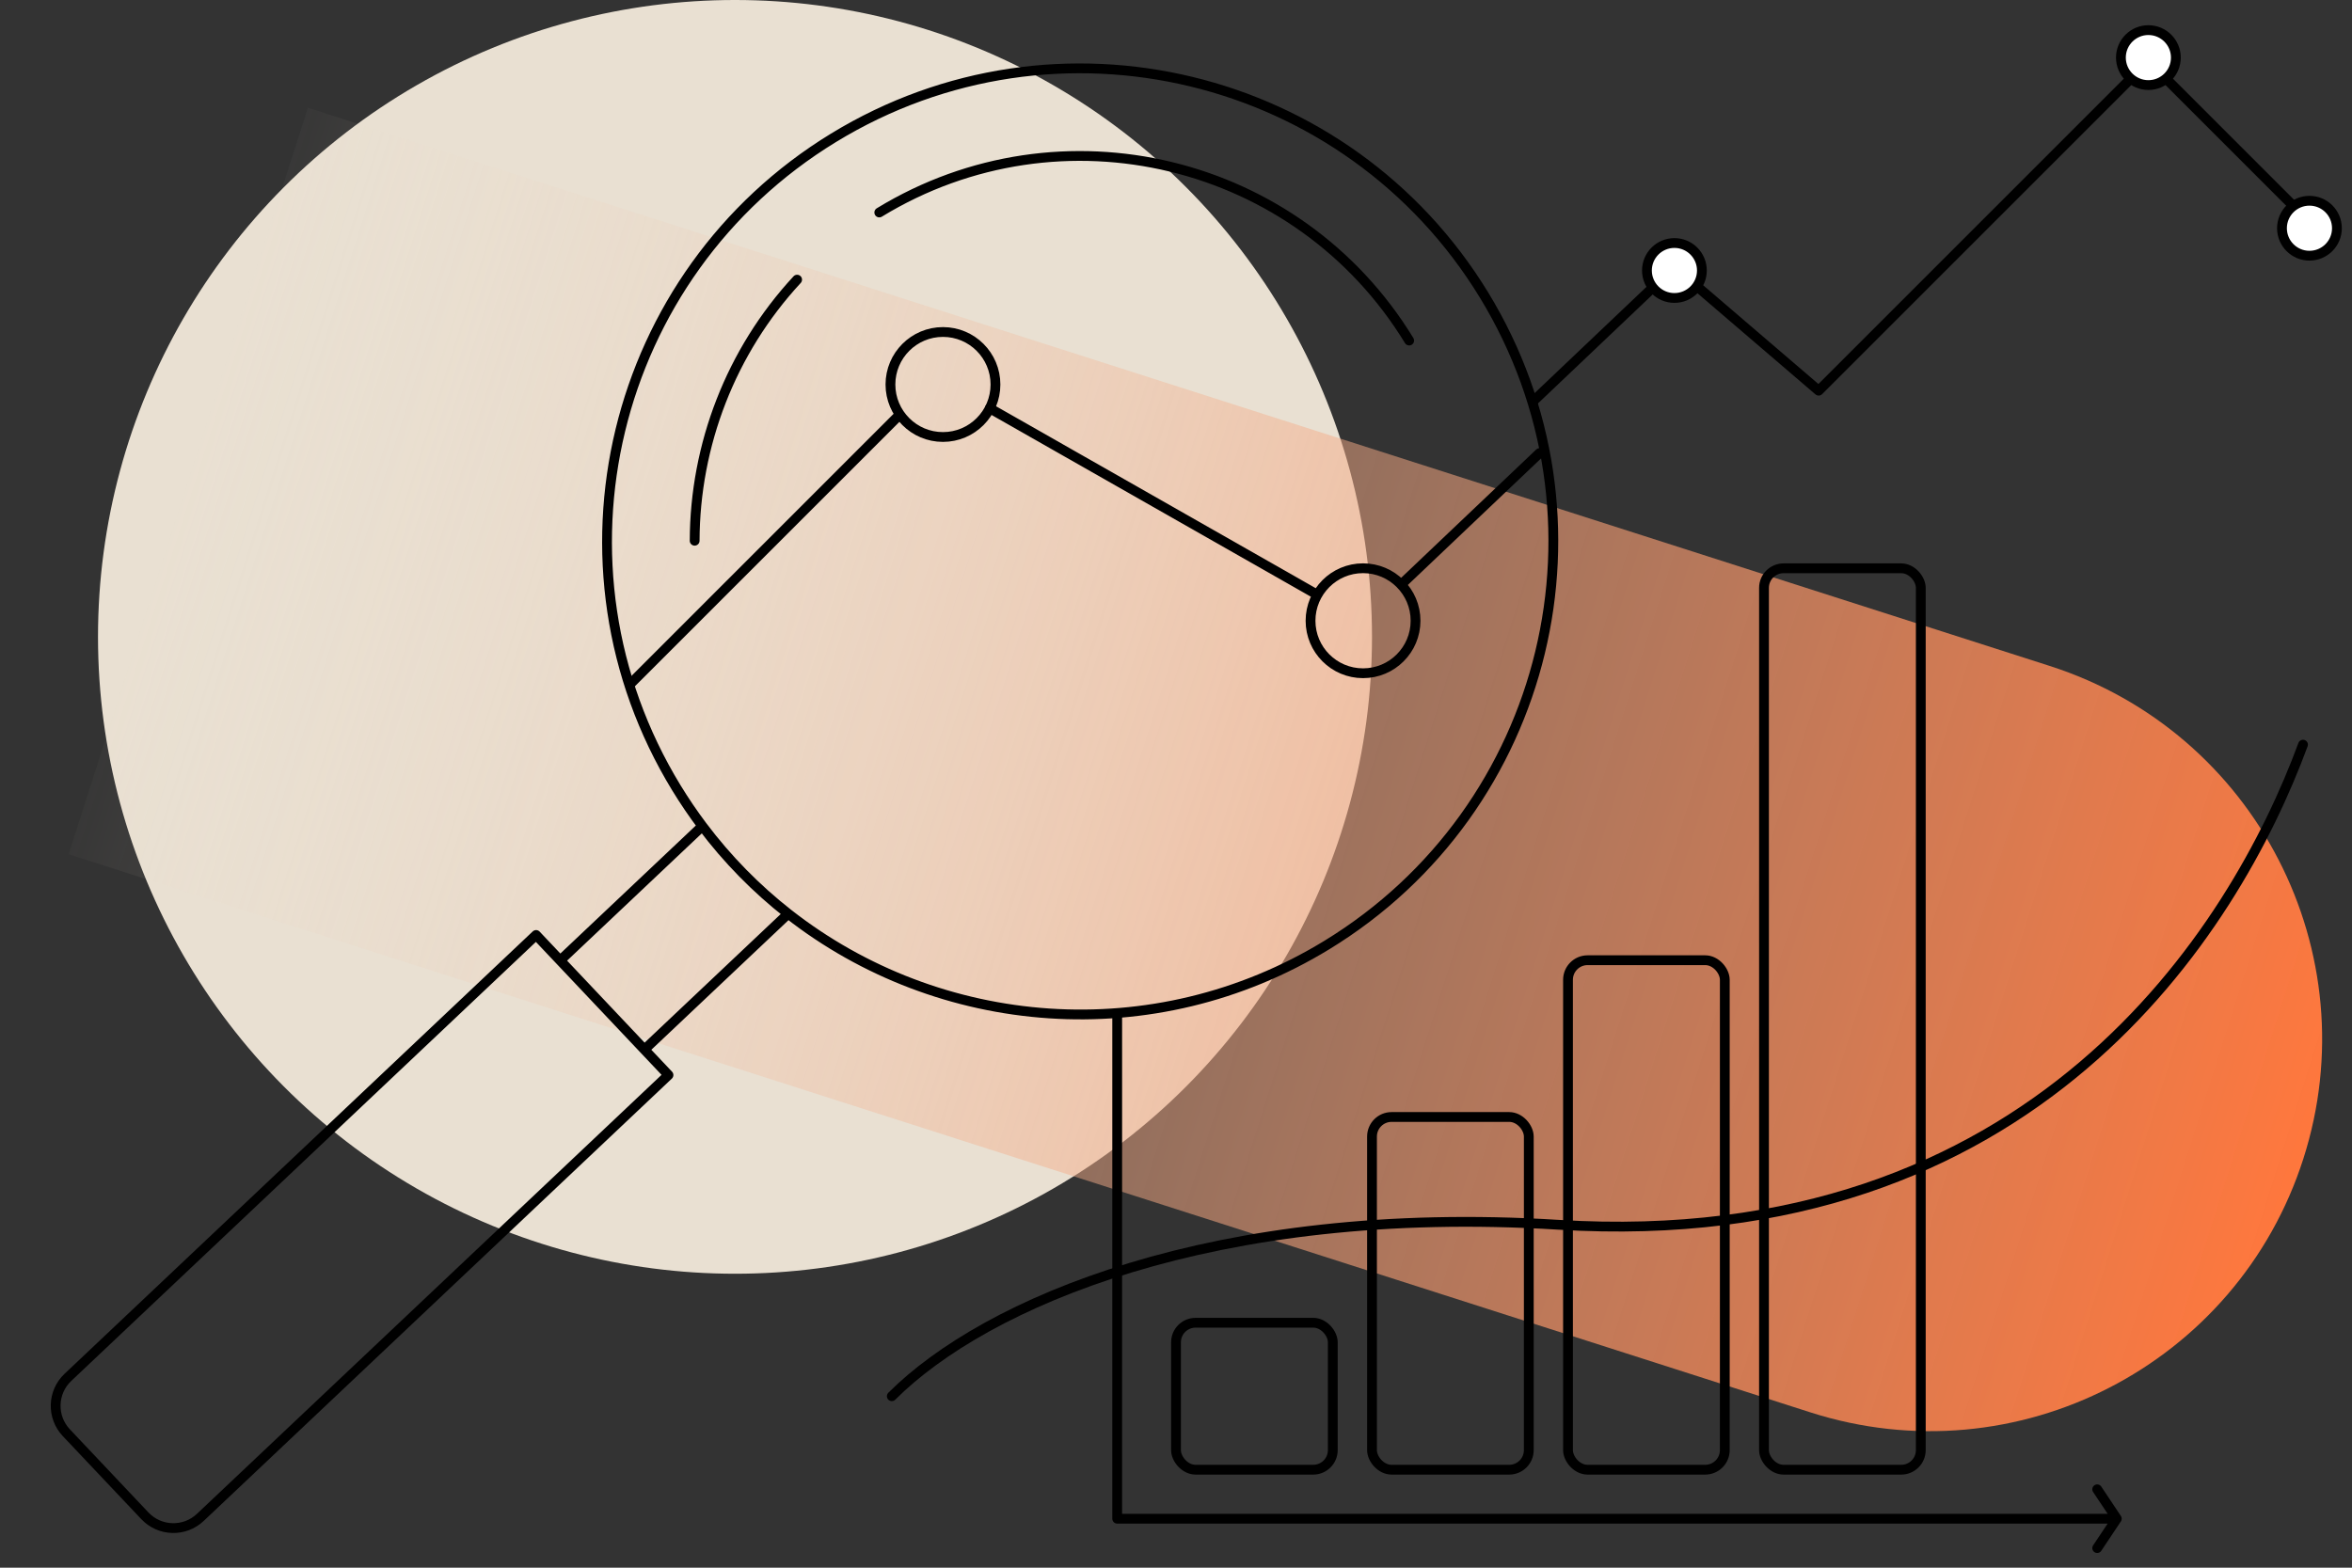 <svg width="240" height="160" viewBox="0 0 240 160" fill="none" xmlns="http://www.w3.org/2000/svg">
<rect x="0" y="0" width="240" height="160" fill="#333333" stroke="none"/>
<g clip-path="url(#clip0_655_19885)">
<ellipse cx="75" cy="65" rx="65" ry="65" fill="#E9E0D2"/>
<path fill-rule="evenodd" clip-rule="evenodd" d="M209.152 67.966C230.189 74.708 241.777 97.228 235.035 118.265C228.292 139.303 205.772 150.891 184.735 144.148L7 87.183L31.417 11L209.129 67.958C209.136 67.96 209.144 67.963 209.152 67.966Z" fill="url(#paint0_linear_655_19885)"/>
<path d="M64.253 69.87L91.753 42.37M157.101 46.24L143 59.636M134.389 60.681L101 41.675" stroke="black" stroke-linecap="round" stroke-linejoin="round"/>
<circle cx="96.22" cy="39.242" r="5.358" stroke="black" stroke-linecap="round" stroke-linejoin="round"/>
<circle cx="139.086" cy="63.354" r="5.358" stroke="black" stroke-linecap="round" stroke-linejoin="round"/>
<path d="M156.5 40.898L170.859 27.257L185.579 39.873L219.223 6.229L235.533 22.539" stroke="black" stroke-linecap="round" stroke-linejoin="round"/>
<circle cx="170.859" cy="27.607" r="2.804" fill="white" stroke="black" stroke-linecap="round" stroke-linejoin="round"/>
<circle cx="219.223" cy="5.878" r="2.804" fill="white" stroke="black" stroke-linecap="round" stroke-linejoin="round"/>
<circle cx="235.658" cy="23.293" r="2.804" fill="white" stroke="black" stroke-linecap="round" stroke-linejoin="round"/>
<rect x="140" y="114" width="16" height="36" rx="2" stroke="black" stroke-linecap="round" stroke-linejoin="round"/>
<rect x="120" y="135" width="16" height="15" rx="2" stroke="black" stroke-linecap="round" stroke-linejoin="round"/>
<rect x="160" y="98" width="16" height="52" rx="2" stroke="black" stroke-linecap="round" stroke-linejoin="round"/>
<rect x="180" y="58" width="16" height="92" rx="2" stroke="black" stroke-linecap="round" stroke-linejoin="round"/>
<path d="M216 155H114V103.5M216 155L214 152M216 155L214 158" stroke="black" stroke-linecap="round" stroke-linejoin="round"/>
<path d="M91 142.5C100.5 133 123.881 122.828 159 125C207.5 128 228 95 235 76" stroke="black" stroke-linecap="round" stroke-linejoin="round"/>
<path d="M143.793 34.757C132.471 16.217 108.263 10.365 89.723 21.687M81.339 28.541C74.562 35.861 70.909 45.435 70.883 55.188M57.159 98.025L71.668 84.313M65.755 107.121L80.427 93.256M80.427 93.256C95.824 105.325 117.702 107.253 135.382 96.457C158.136 82.562 165.318 52.852 151.423 30.098C137.528 7.344 107.818 0.162 85.064 14.057C62.31 27.952 55.128 57.662 69.023 80.416C69.85 81.771 70.733 83.07 71.668 84.313M80.427 93.256C77.187 90.716 74.234 87.727 71.668 84.313M54.703 95.426L6.931 140.573C5.326 142.09 5.254 144.622 6.771 146.227L14.785 154.707C16.303 156.313 18.834 156.384 20.44 154.867L68.212 109.72L54.703 95.426Z" stroke="black" stroke-linecap="round" stroke-linejoin="round"/>
</g>
<defs>
<linearGradient id="paint0_linear_655_19885" x1="235.035" y1="118.265" x2="13.141" y2="47.889" gradientUnits="userSpaceOnUse">
<stop stop-color="#FF773D"/>
<stop offset="1" stop-color="#E9E0D2" stop-opacity="0"/>
</linearGradient>
<clipPath id="clip0_655_19885">
<rect width="240" height="160" fill="white"/>
</clipPath>
</defs>
</svg>
